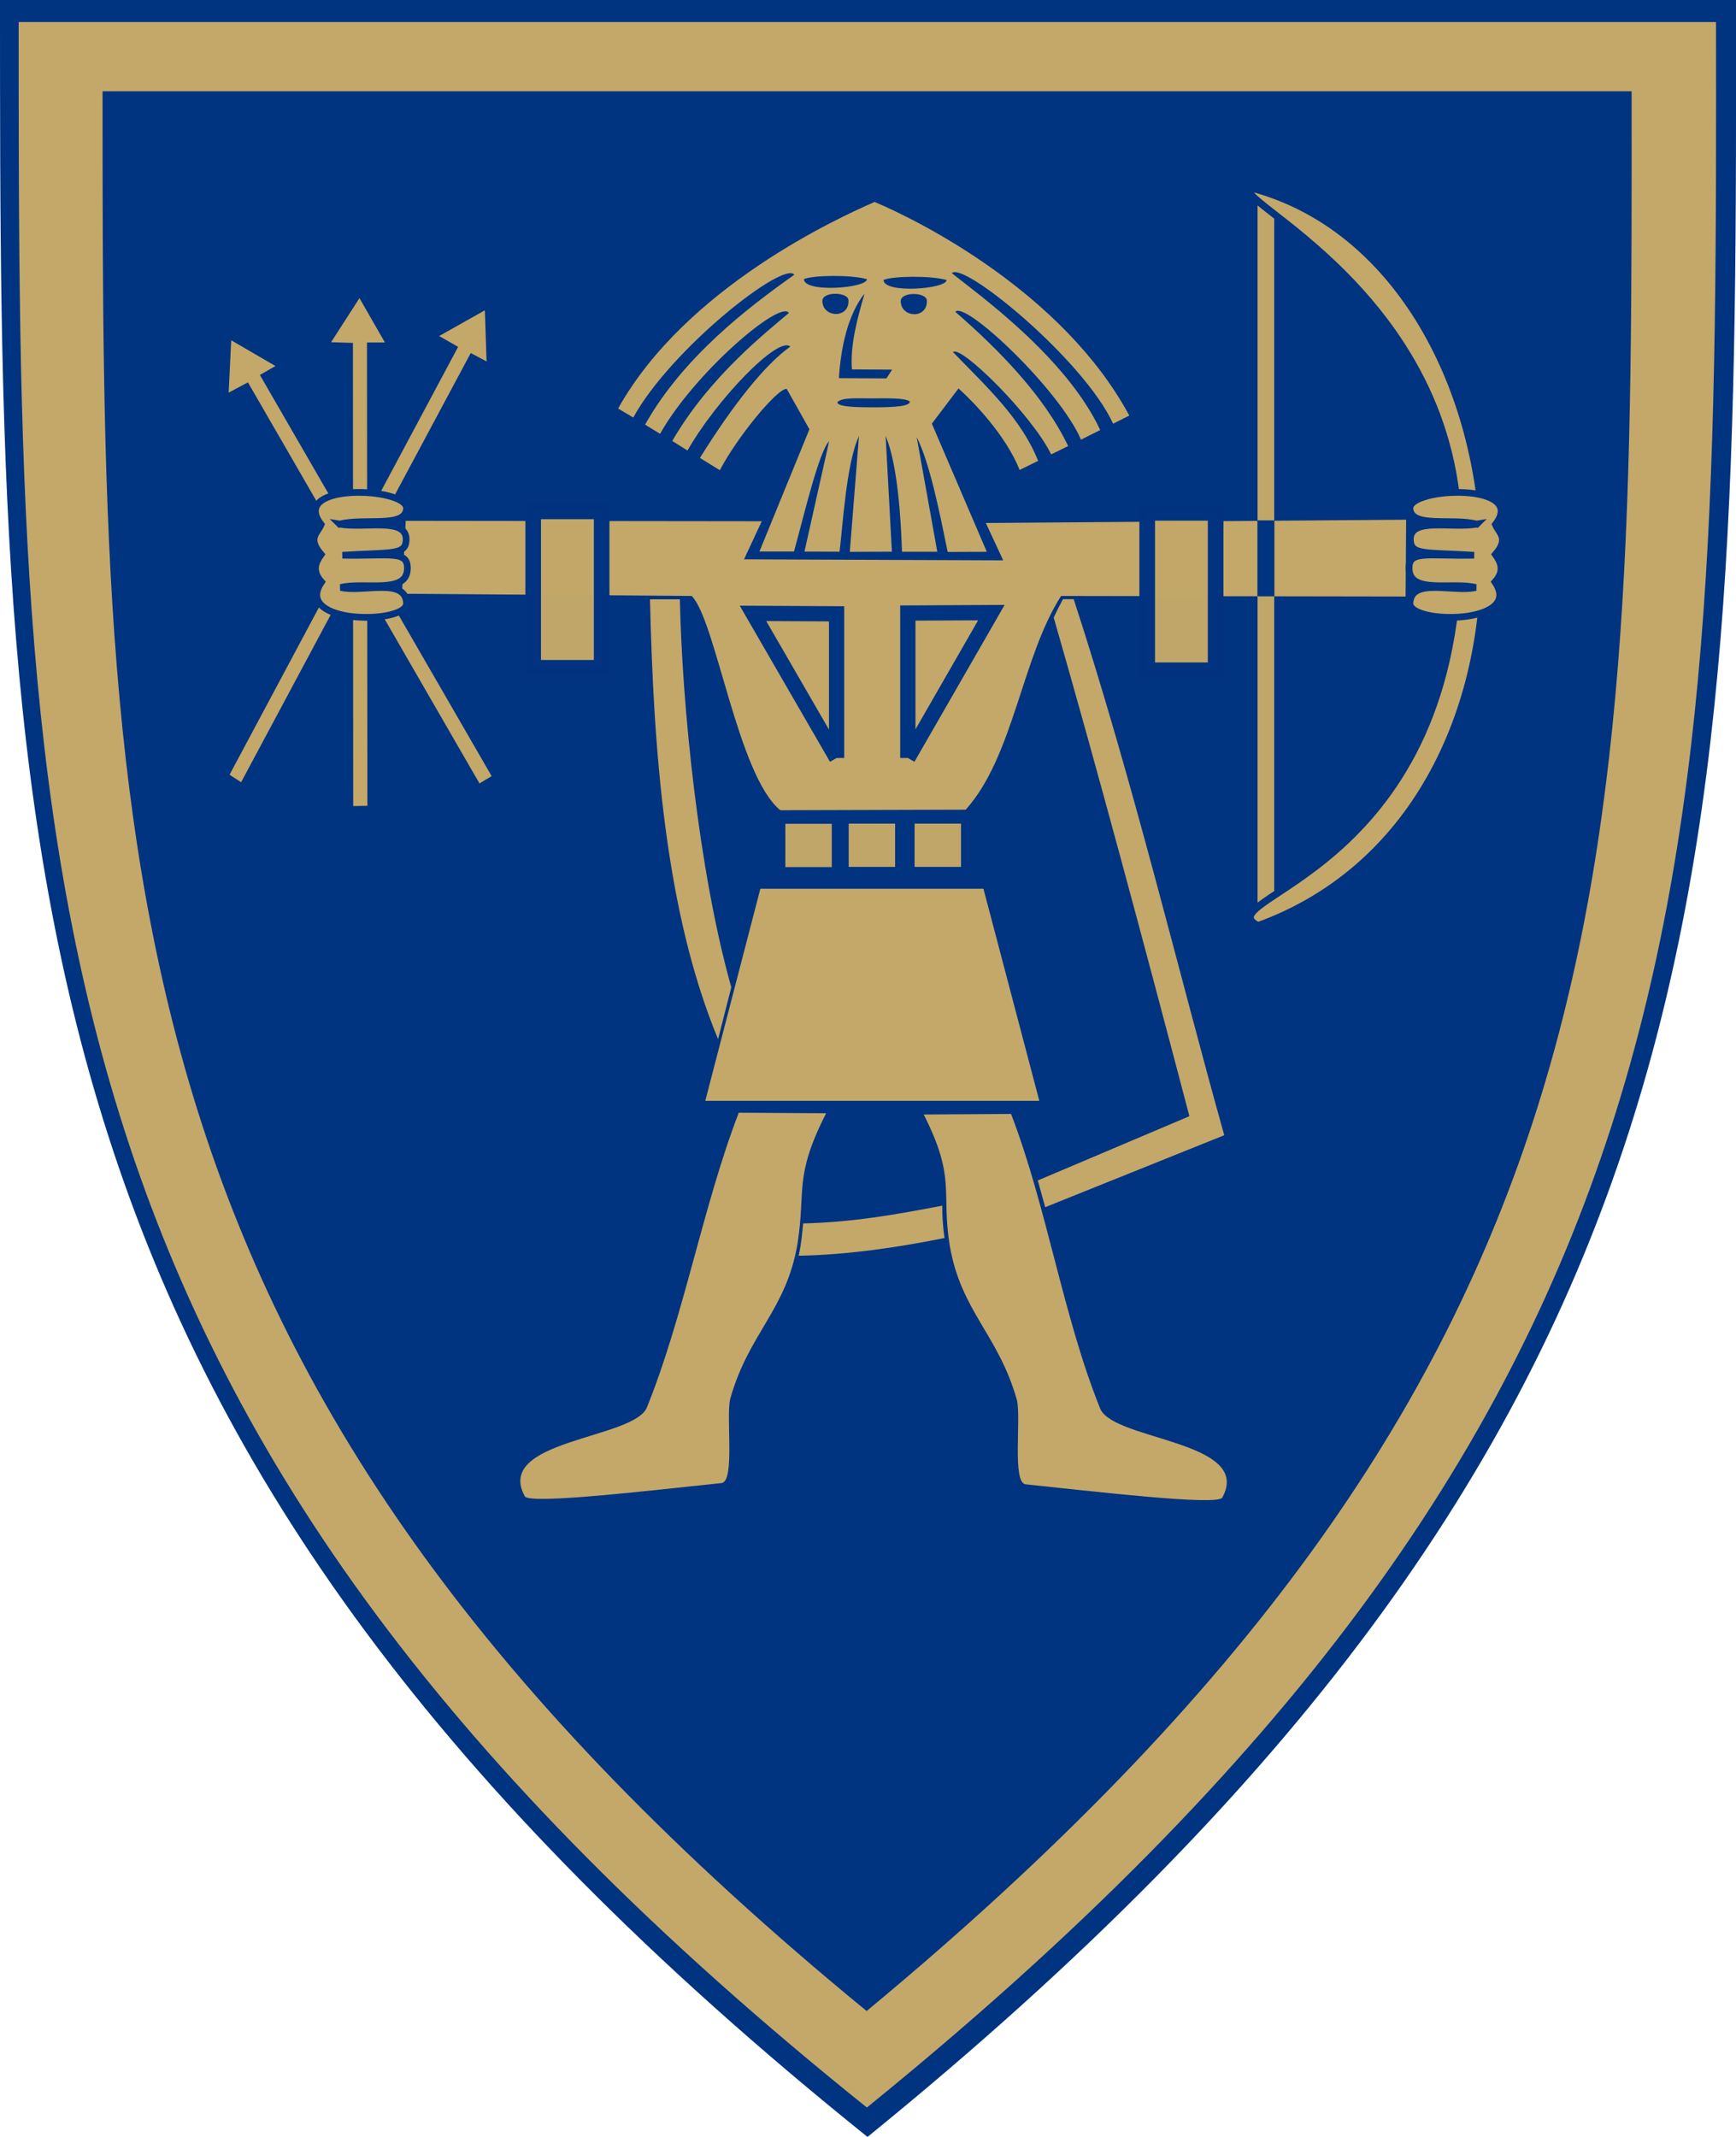 <?xml version="1.0" encoding="UTF-8" standalone="no"?>
<!-- Created with Inkscape (http://www.inkscape.org/) -->

<svg
   xmlns:dc="http://purl.org/dc/elements/1.1/"
   xmlns:cc="http://creativecommons.org/ns#"
   xmlns:rdf="http://www.w3.org/1999/02/22-rdf-syntax-ns#"
   xmlns:svg="http://www.w3.org/2000/svg"
   xmlns="http://www.w3.org/2000/svg"
   xmlns:xlink="http://www.w3.org/1999/xlink"
   version="1.1"
   width="390"
   height="480"
   id="svg4228">
  <defs
     id="defs4232" />
  <path
     d="m 0,0 c 130,0 260,0 390,0 0.167,197.09 0.658,320.96 -195.112,479.998 C -0.185,323.2 0.019,196.879 0,0 z"
     id="path4240"
     style="fill:#003380;fill-opacity:1;stroke:none" />
  <path
     d="m 4.192,4.95 c 127.108,0 254.215,0 381.323,0 C 385.678,197.294 386.158,318.182 194.745,473.392 4.012,320.368 4.211,197.089 4.192,4.95 z"
     id="path4240-7"
     style="fill:#c3a869;fill-opacity:1;stroke:none" />
  <path
     d="m 23.042,20.506 c 114.501,0 229.003,0 343.504,0 C 366.692,197.562 367.125,308.842 194.695,451.714 22.879,310.854 23.058,197.373 23.042,20.506 z"
     id="path4240-7-1"
     style="fill:#003380;fill-opacity:1;stroke:none" />
  <path
     d="m 176.729,87.34 c -2.217,-0.046 -11.246,11.039 -15.01,18.279 l -4.48,-2.763 c 7.533,-12.065 14.628,-20.982 20.305,-24.999 -2.664,-2.539 -16.604,11.935 -23.094,23.343 l -3.426,-2.147 c 8.392,-14.532 21.338,-24.592 26.209,-28.761 -1.973,-3.021 -21.332,13.574 -28.941,27.153 l -3.375,-2.066 c 8.527,-15.155 23.075,-26.277 33.527,-33.663 -2.353,-3.249 -27.774,16.739 -36.177,32.075 l -3.407,-2.033 c 15.342,-27.397 49.855,-43.003 57.626,-46.396 10.126,4.263 42.367,20.425 57.214,47.983 l -3.636,1.831 c -6.64,-14.421 -33.739,-36.605 -36.234,-33.814 5.136,4.152 25.597,18.62 33.337,35.234 l -4.314,2.163 c -4.857,-11.287 -26.117,-31.331 -28.233,-28.709 9.539,8.281 19.913,18.763 25.342,30.143 l -3.81,1.88 c -4.446,-9.059 -20.429,-24.718 -22.057,-22.979 7.844,8.076 15.318,14.935 19.128,24.426 l -4.163,2.04 c -3.118,-7.862 -10.559,-15.475 -13.726,-18.312 l -5.989,7.912 12.343,28.786 -8.79,0.033 c -1.796,-8.784 -4.015,-20.011 -6.96,-25.797 l 4.629,25.752 -7.929,-5.9e-4 c -0.253,-7.662 -1.006,-19.668 -3.677,-26.027 l 1.406,26.016 -9.457,0.033 2.061,-25.995 c -2.845,6.019 -3.645,20.308 -4.361,25.962 l -7.885,-0.023 5.542,-24.785 c -2.287,2.313 -5.702,16.826 -7.891,24.774 l -7.772,0 11.236,-27.467 -5.112,-9.083 z"
     id="path2827"
     style="fill:#c3a869;fill-opacity:1;stroke:none" />
  <path
     d="m 180.6,62.69 c -0.019,3.139 14.188,2.043 14.16,0.018 -3.56,-1.025 -12.037,-0.907 -14.16,-0.018 z"
     id="path3671"
     style="fill:#003380;fill-opacity:1;stroke:none" />
  <path
     d="m 194.235,65.928 c -3.685,4.631 -5.33,11.905 -5.769,19.011 l 10.673,0.055 1.277,-1.964 -9.025,-0.055 c -0.458,-5.332 1.239,-11.575 2.843,-17.047 z"
     id="path3726"
     style="fill:#003380;fill-opacity:1;stroke:none" />
  <path
     d="m 188.113,90.336 c 1.075,-1.101 4.283,-0.845 7.708,-0.847 3.12,-0.01 7.644,-0.168 8.58,0.722 -0.017,0.948 -2.731,1.307 -8.427,1.278 -5.918,0.028 -7.822,-0.399 -7.861,-1.152 z"
     id="path3822"
     style="fill:#003380;fill-opacity:1;stroke:none" />
  <path
     d="m 198.497,62.88 c -0.019,3.139 14.188,2.043 14.16,0.018 -3.56,-1.025 -12.037,-0.907 -14.16,-0.018 z"
     id="path3671-0"
     style="fill:#003380;fill-opacity:1;stroke:none" />
  <path
     d="m 184.747,67.603 c -0.006,-2.227 6.009,-2.069 5.865,-0.041 0.11,4.089 -5.83,3.802 -5.865,0.041 z"
     id="path2853-4-4-9-0"
     style="fill:#003380;fill-opacity:1;stroke:none" />
  <path
     d="m 202.352,67.653 c -0.006,-2.227 6.009,-2.069 5.865,-0.041 0.11,4.089 -5.83,3.802 -5.865,0.041 z"
     id="path2853-4-4-9-0-4"
     style="fill:#003380;fill-opacity:1;stroke:none" />
  <path
     d="m 91.146,116.987 79.991,0.095 -3.985,8.549 58.218,0.233 -3.899,-8.394 94.425,-0.733 -0.12,17.254 -77.405,-0.125 c -8.872,13.892 -10.663,36.062 -21.428,48.011 l -41.628,0.125 c -9.573,-7.711 -14.494,-42.697 -19.923,-48.136 l -65.089,-0.5 0.843,-16.379 z"
     id="path5421"
     style="fill:#c3a869;fill-opacity:1;stroke:none" />
  <rect
     width="15.378"
     height="35.128"
     x="119.784"
     y="114.868"
     id="rect5484"
     style="opacity:0.99;fill:#c3a869;fill-opacity:1;stroke:#003380;stroke-width:3.5;stroke-miterlimit:4;stroke-opacity:1;stroke-dasharray:none" />
  <rect
     width="15.368"
     height="35.357"
     x="257.727"
     y="115.196"
     id="rect5484-1"
     style="opacity:0.99;fill:#c3a869;fill-opacity:1;stroke:#003380;stroke-width:3.51;stroke-miterlimit:4;stroke-opacity:1;stroke-dasharray:none" />
  <path
     d="m 80.754,66.963 -6.375,9.906 4.906,0.156 0.062,104.031 3.188,-0.062 -0.094,-104.063 4.031,0 -5.719,-9.969 z"
     id="path5583"
     style="fill:#c3a869;fill-opacity:1;stroke:none" />
  <path
     d="m 108.922,69.702 -10.268,5.775 4.264,2.433 -51.347,96.108 2.597,1.685 51.584,-96.4 3.563,1.885 -0.393,-11.486 -3e-5,-3e-5 z"
     id="path5583-6"
     style="fill:#c3a869;fill-opacity:1;stroke:none" />
  <path
     d="m 51.943,76.432 -0.574,11.766 4.328,-2.315 52.019,90.092 2.73,-1.646 -52.061,-90.103 3.492,-2.014 -9.934,-5.779 z"
     id="path5583-0"
     style="fill:#c3a869;fill-opacity:1;stroke:none" />
  <rect
     width="10.43"
     height="9.723"
     ry="0"
     x="176.431"
     y="185.042"
     id="rect5638"
     style="opacity:0.99;fill:#c3a869;fill-opacity:1;stroke:none" />
  <rect
     width="10.43"
     height="9.723"
     ry="0"
     x="190.661"
     y="184.998"
     id="rect5638-9"
     style="opacity:0.99;fill:#c3a869;fill-opacity:1;stroke:none" />
  <rect
     width="10.43"
     height="9.723"
     ry="0"
     x="205.467"
     y="184.998"
     id="rect5638-4"
     style="opacity:0.99;fill:#c3a869;fill-opacity:1;stroke:none" />
  <path
     d="m 170.818,199.626 50.116,0 12.551,47.641 -75.042,0 12.374,-47.641 z"
     id="path5702"
     style="fill:#c3a869;fill-opacity:1;stroke:none" />
  <path
     d="m 165.963,249.932 19.625,0.125 c -7.292,14.417 -4.506,17.122 -6.427,29.312 -2.524,14.975 -10.942,20.02 -15.125,34.875 -0.943,4.278 1.077,18.303 -1.875,18.875 -14.707,1.517 -43.028,4.898 -44.25,3 -6.978,-12.707 24.125,-12.812 27.375,-19.875 8.386,-20.703 12.578,-45.215 20.677,-66.312 z"
     id="path5704"
     style="fill:#c3a869;fill-opacity:1;stroke:none" />
  <path
     d="m 227.142,250.213 -19.625,0.125 c 7.292,14.417 3.902,17.122 5.823,29.312 2.524,14.975 10.942,20.02 15.125,34.875 0.943,4.278 -1.077,18.303 1.875,18.875 14.707,1.517 43.028,4.898 44.25,3 6.978,-12.707 -24.125,-12.812 -27.375,-19.875 -8.386,-20.703 -11.974,-45.215 -20.073,-66.312 z"
     id="path5704-1"
     style="fill:#c3a869;fill-opacity:1;stroke:none" />
  <path
     d="m 161.317,233.419 2.972,-11.659 c -7.396,-26.275 -11.062,-63.546 -11.553,-87.14 l -6.712,-0.005 c 0.798,34.071 3.411,70.137 15.293,98.803 z"
     id="path5728"
     style="fill:#c3a869;fill-opacity:1;stroke:none" />
  <path
     d="m 236.723,138.725 c 0.646,-1.427 1.066,-2.249 2.076,-4.137 l 2.414,0.003 c 13.486,41.338 23.715,84.437 33.823,120.403 l -40.229,16.169 -1.664,-6.008 34.061,-14.436 C 256.784,211.084 246.544,172.841 236.723,138.725 z"
     id="path5730"
     style="fill:#c3a869;fill-opacity:1;stroke:none" />
  <path
     d="m 211.682,270.817 c 0.013,2.337 0.106,4.554 0.511,7.266 -9.632,1.942 -21.32,3.776 -32.773,3.983 0.641,-2.942 0.763,-4.845 1.02,-7.262 10.988,-0.268 20.278,-1.882 31.242,-3.987 z"
     id="path5732"
     style="fill:#c3a869;fill-opacity:1;stroke:none" />
  <rect
     width="3.741"
     height="162.437"
     x="282.514"
     y="44.433"
     id="rect5784"
     style="opacity:0.99;fill:#c3a869;fill-opacity:1;stroke:none" />
  <path
     d="m 281.392,42.295 c 64.253,17.443 73.844,139.239 1.237,165.64 -12.305,-6.227 44.106,-11.314 44.99,-83.969 2.092,-57.629 -54.053,-80.17 -46.227,-81.671 l -10e-6,0 z"
     id="path5786"
     style="fill:#c3a869;fill-opacity:1;stroke:#003380;stroke-width:1.6;stroke-linecap:butt;stroke-linejoin:miter;stroke-miterlimit:4;stroke-opacity:1;stroke-dasharray:none" />
  <path
     d="m 187.943,170.259 0,-32.384 -18.781,-0.098 18.781,32.481 z"
     id="path6383"
     style="fill:#c3a869;fill-opacity:1;stroke:#003380;stroke-width:3.422;stroke-linecap:butt;stroke-linejoin:miter;stroke-miterlimit:4;stroke-opacity:1;stroke-dasharray:none" />
  <path
     d="m 203.947,170.254 0,-32.552 18.773,-0.098 -18.773,32.65 z"
     id="path6383-8"
     style="fill:#c3a869;fill-opacity:1;stroke:#003380;stroke-width:3.431;stroke-linecap:butt;stroke-linejoin:miter;stroke-miterlimit:4;stroke-opacity:1;stroke-dasharray:none" />
  <rect
     width="3.817"
     height="17.057"
     x="282.482"
     y="116.888"
     id="rect8890"
     style="fill:#003380;fill-opacity:1;stroke:none" />
  <path
     d="m 331.777,117.737 c -5.357,-1.475 -14.851,0.985 -15.026,-3.536 -0.186,-4.792 26.576,-5.896 19.18,3.624 0.789,1.888 3.147,3.08 0,6.718 1.271,1.802 2.127,3.688 -0.088,6.187 6.561,9.633 -19.279,9.569 -19.092,4.773 0.23,-5.886 9.841,-2.357 14.761,-3.536 -4.979,-1.326 -14.59,1.528 -14.938,-3.977 -0.282,-4.467 3.644,-3.067 14.584,-3.27 -10.935,-0.697 -14.226,0.05 -14.319,-3.447 -0.138,-5.17 9.189,-2.503 14.938,-3.536 z"
     id="path5375-0"
     style="fill:#c3a869;fill-opacity:1;stroke:#003380;stroke-width:1.5;stroke-linecap:butt;stroke-linejoin:miter;stroke-miterlimit:4;stroke-opacity:1;stroke-dasharray:none" />
  <use
     transform="matrix(-1,0,0,1,408.083,0)"
     id="use3030"
     x="0"
     y="0"
     width="390"
     height="480"
     xlink:href="#path5375-0" />
</svg>

